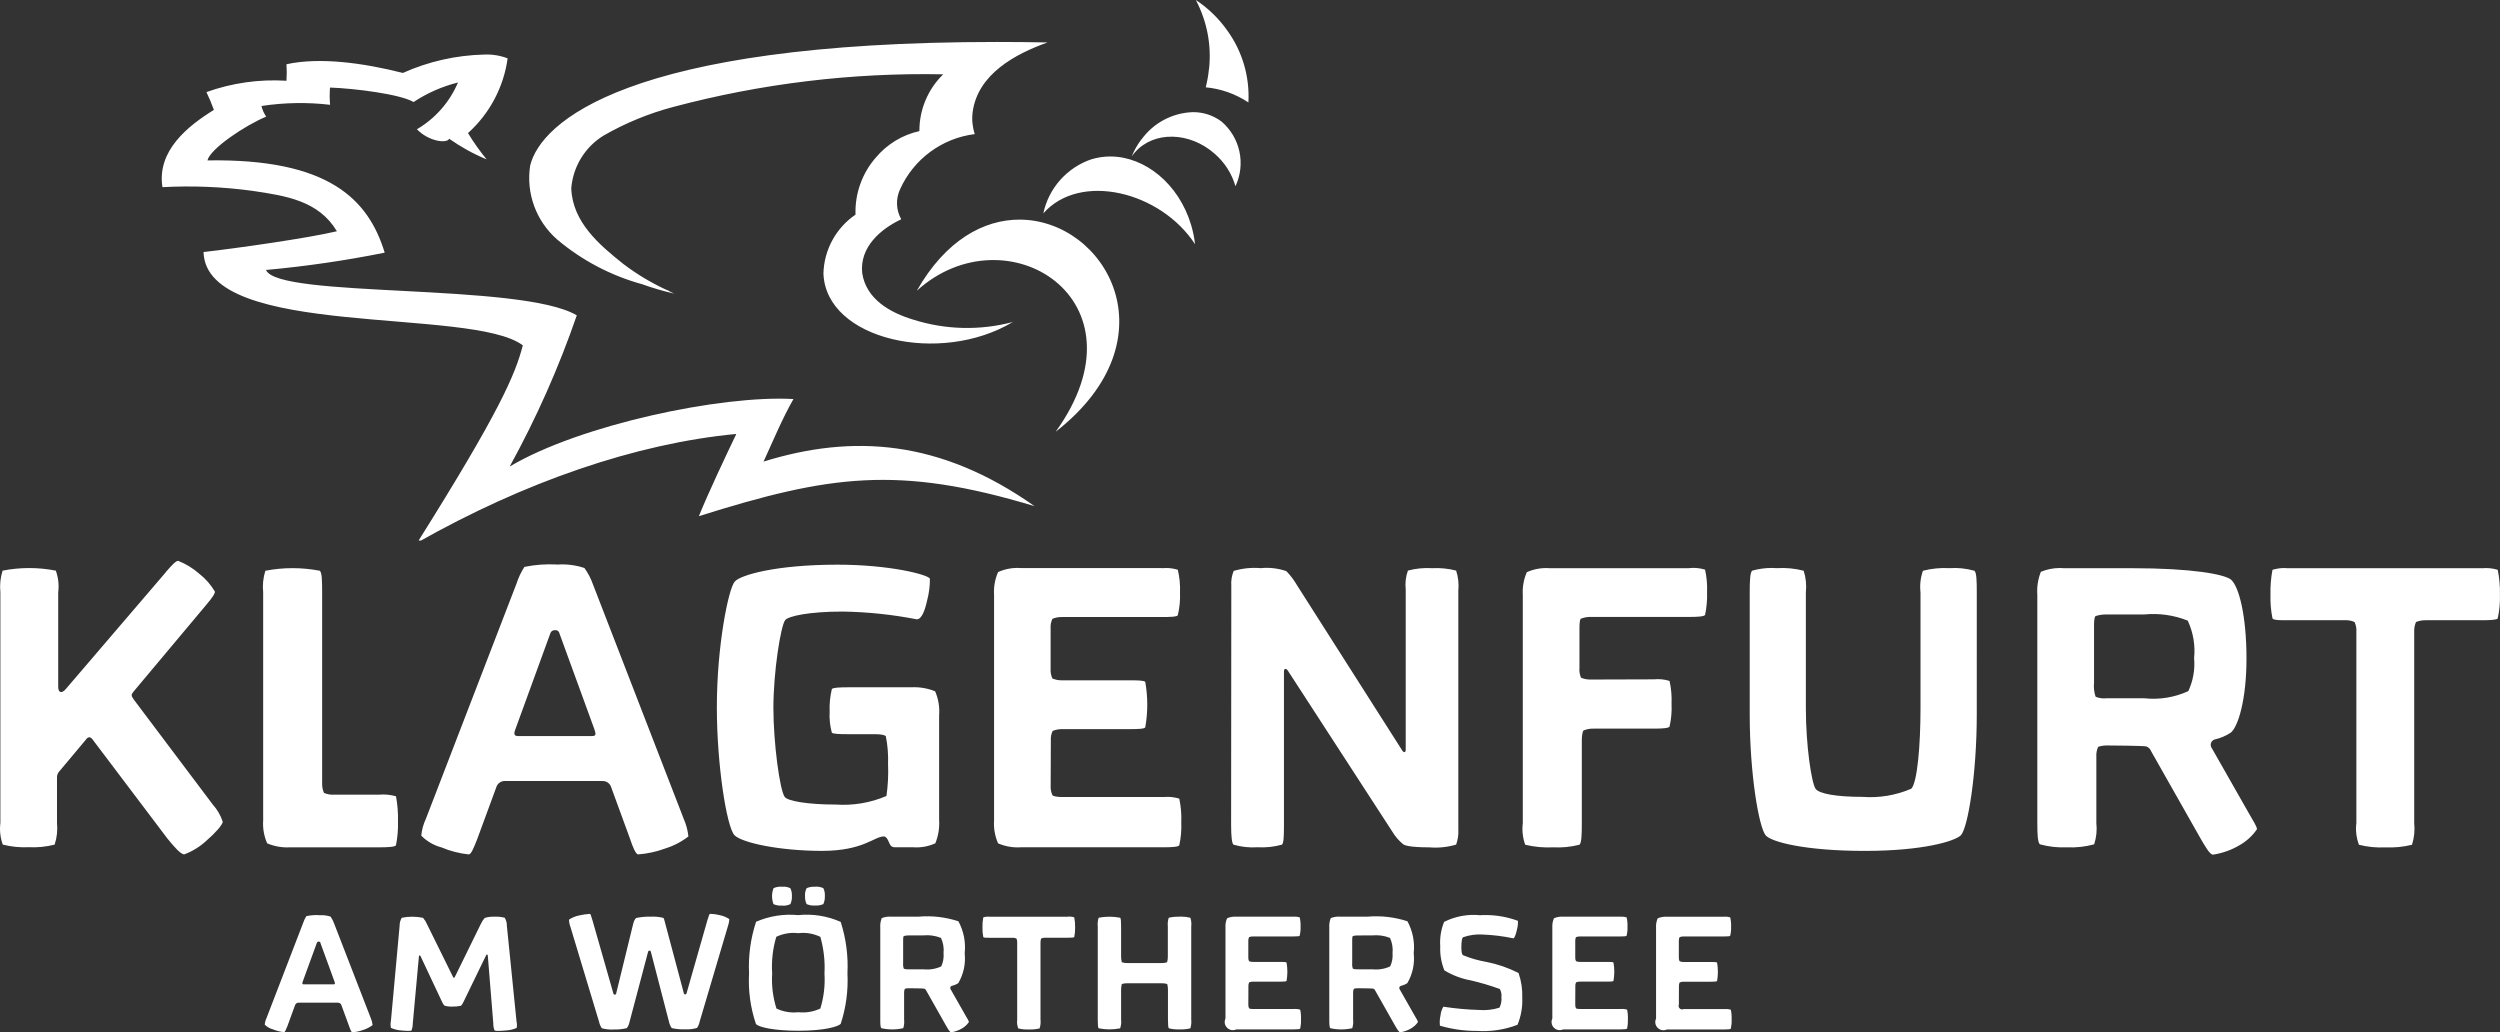<svg xmlns="http://www.w3.org/2000/svg" xmlns:xlink="http://www.w3.org/1999/xlink" width="181.715" height="75.033" viewBox="0 0 181.715 75.033">
  <rect x="0" y="0" width="181.715" height="75.033" fill="#333333" stroke="none"/>
  <defs>
    <clipPath id="clip-path">
      <path id="Path_84" data-name="Path 84" d="M104.614,82.817A2.738,2.738,0,0,1,105.89,83a2.112,2.112,0,0,1,.186,1.1,1.908,1.908,0,0,1-.172.971l0,0a2.454,2.454,0,0,1-1.287.211H103.5a.639.639,0,0,1-.31-.047.977.977,0,0,1-.047-.411V83.168c0-.1,0-.269.047-.3a.979.979,0,0,1,.31-.047Zm-3.031-1.252a1.547,1.547,0,0,0-.106.684v6.688c0,.357.012.567.076.626a3.63,3.63,0,0,0,1.593,0,1.5,1.5,0,0,0,.063-.626V86.993a.607.607,0,0,1,.053-.293.746.746,0,0,1,.262-.041c.047,0,1.123.006,1.159.03a.241.241,0,0,1,.134.141l1.422,2.51c.152.268.3.52.392.52a2.182,2.182,0,0,0,.778-.274,1.557,1.557,0,0,0,.509-.464c.018-.064-.111-.252-.262-.52l-1.071-1.882a.162.162,0,0,1,.064-.221.178.178,0,0,1,.03-.014,1.412,1.412,0,0,0,.473-.2,3.541,3.541,0,0,0,.462-2.177,3.949,3.949,0,0,0-.456-2.317,7.314,7.314,0,0,0-2.918-.334h-1.974c-.041,0-.083-.005-.124-.005a1.468,1.468,0,0,0-.561.111m21.041-.106h-4.143a1.383,1.383,0,0,0-.673.117,1.457,1.457,0,0,0-.116.672v6.613a.593.593,0,0,0,.789.789h4.183c.246,0,.434-.012.463-.059a2.666,2.666,0,0,0,.058-.673,2.842,2.842,0,0,0-.058-.7,1.2,1.2,0,0,0-.464-.049v0H119.7c-.1,0-.258-.012-.292-.053a.566.566,0,0,1-.052-.281l.006-1.322a.543.543,0,0,1,.052-.281.729.729,0,0,1,.293-.052h1.966c.246,0,.433-.006.462-.053a3.832,3.832,0,0,0,0-1.335c-.034-.046-.263-.046-.462-.046H119.7a.726.726,0,0,1-.292-.053.569.569,0,0,1-.052-.286V83.232a.554.554,0,0,1,.052-.286.712.712,0,0,1,.292-.052h2.926c.246,0,.433-.006.463-.053a2.412,2.412,0,0,0,.064-.66,2.509,2.509,0,0,0-.064-.674,1.191,1.191,0,0,0-.351-.052,1.114,1.114,0,0,0-.113.005m-82.536.087a1.854,1.854,0,0,0-.3.474L37.91,85.852c-.035.064-.081.059-.116,0L35.9,82.014a1.788,1.788,0,0,0-.293-.473,3.814,3.814,0,0,0-1.545-.006,1.065,1.065,0,0,0-.158.58l-.632,6.911a1.25,1.25,0,0,0,0,.515,2.275,2.275,0,0,0,.761.187c.189.017.357.03.486.03s.228-.005.246-.03a1.36,1.36,0,0,0,.094-.5l.449-4.9c.006-.065.077-.082.112-.012l1.6,3.4a.685.685,0,0,0,.152.211,1.849,1.849,0,0,0,.573.064,2.547,2.547,0,0,0,.621-.059,1.032,1.032,0,0,0,.145-.21l1.685-3.47c.035-.07.111-.053.116.024l.4,4.927a1.4,1.4,0,0,0,.088.515.366.366,0,0,0,.218.041,5.664,5.664,0,0,0,.574-.03,2.157,2.157,0,0,0,.818-.187.967.967,0,0,0-.006-.445L41.7,82.126a1.1,1.1,0,0,0-.157-.592,2.446,2.446,0,0,0-.732-.076c-.043,0-.085,0-.128,0a1.97,1.97,0,0,0-.6.092m90.079-.087h-4.143a1.383,1.383,0,0,0-.673.117,1.457,1.457,0,0,0-.117.672v6.613a.593.593,0,0,0,.79.789h4.183c.246,0,.433-.012.462-.059a2.632,2.632,0,0,0,.059-.673,2.77,2.77,0,0,0-.059-.7,1.177,1.177,0,0,0-.465-.049l0,0h-2.967a.257.257,0,0,1-.345-.334l.005-1.322a.561.561,0,0,1,.052-.281.729.729,0,0,1,.293-.052h1.966c.246,0,.433-.006.462-.053a3.833,3.833,0,0,0,0-1.335c-.034-.046-.263-.046-.462-.046h-1.972a.73.73,0,0,1-.293-.053.577.577,0,0,1-.053-.286V83.232a.564.564,0,0,1,.053-.286.716.716,0,0,1,.293-.052h2.926c.246,0,.434-.006.462-.053a2.383,2.383,0,0,0,.064-.66,2.479,2.479,0,0,0-.064-.674,1.172,1.172,0,0,0-.348-.052c-.038,0-.076,0-.114.005m-39.572,0v0a2.8,2.8,0,0,0-.779.076,1.586,1.586,0,0,0-.064.637v2.136a1.531,1.531,0,0,1-.053.462,1.336,1.336,0,0,1-.462.059H86.861a1.345,1.345,0,0,1-.463-.059,1.581,1.581,0,0,1-.053-.462V82.171c0-.345-.011-.6-.07-.637a4.059,4.059,0,0,0-1.562,0,1.573,1.573,0,0,0-.064.637v6.764c0,.345.011.6.071.637a3.994,3.994,0,0,0,1.555,0,1.428,1.428,0,0,0,.07-.637V86.811a1.607,1.607,0,0,1,.053-.462,1.4,1.4,0,0,1,.463-.053h2.375a1.412,1.412,0,0,1,.462.053,1.531,1.531,0,0,1,.053.462v2.124c0,.345.013.6.071.637a2.659,2.659,0,0,0,.778.076,2.716,2.716,0,0,0,.78-.076,1.586,1.586,0,0,0,.063-.637V82.171a1.461,1.461,0,0,0-.063-.637,2.741,2.741,0,0,0-.657-.081c-.043,0-.085,0-.128,0M71.978,82.815A2.759,2.759,0,0,1,73.254,83a2.112,2.112,0,0,1,.186,1.1,1.9,1.9,0,0,1-.169.972h0a2.454,2.454,0,0,1-1.287.211H70.86a.628.628,0,0,1-.31-.047.953.953,0,0,1-.047-.411V83.167c0-.1,0-.269.047-.3a1,1,0,0,1,.31-.047Zm-3.031-1.251a1.537,1.537,0,0,0-.106.684v6.688c0,.357.013.567.076.626a3.63,3.63,0,0,0,1.593,0,1.5,1.5,0,0,0,.063-.626V86.993a.615.615,0,0,1,.052-.293.753.753,0,0,1,.263-.041c.047,0,1.123.006,1.159.03a.241.241,0,0,1,.134.141L73.6,89.34c.151.268.3.52.392.52a2.186,2.186,0,0,0,.779-.274,1.562,1.562,0,0,0,.508-.464c.018-.064-.11-.252-.262-.52l-1.07-1.883a.161.161,0,0,1,.062-.22.128.128,0,0,1,.031-.014,1.426,1.426,0,0,0,.473-.2,3.548,3.548,0,0,0,.463-2.177,3.948,3.948,0,0,0-.457-2.317,7.314,7.314,0,0,0-2.918-.334H69.631c-.041,0-.083-.005-.125-.005a1.461,1.461,0,0,0-.56.111m29.917-.106H94.72a1.38,1.38,0,0,0-.672.117,1.437,1.437,0,0,0-.116.672v6.613a.593.593,0,0,0,.789.789H98.9c.246,0,.434-.012.464-.059a2.666,2.666,0,0,0,.057-.673,2.814,2.814,0,0,0-.057-.7,1.206,1.206,0,0,0-.462-.048v0H95.938c-.1,0-.258-.012-.292-.053a.575.575,0,0,1-.053-.281l.006-1.322a.554.554,0,0,1,.052-.281.731.731,0,0,1,.294-.052H97.91c.246,0,.433-.006.462-.053a3.832,3.832,0,0,0,0-1.335c-.035-.046-.263-.046-.462-.046H95.938a.714.714,0,0,1-.293-.052.577.577,0,0,1-.053-.286V83.231a.562.562,0,0,1,.053-.286.7.7,0,0,1,.293-.052h2.925c.246,0,.433-.006.464-.053a2.444,2.444,0,0,0,.063-.661,2.537,2.537,0,0,0-.063-.673,1.184,1.184,0,0,0-.349-.052c-.038,0-.077,0-.115.005m-16.38,0v0H76.789a1.181,1.181,0,0,0-.461.047,3.283,3.283,0,0,0-.059.732,2.97,2.97,0,0,0,.059.7c.029.058.274.052.461.052h1.656a.624.624,0,0,1,.293.053.578.578,0,0,1,.054.286v5.611a1.322,1.322,0,0,0,.076.638,2.636,2.636,0,0,0,.772.076,2.773,2.773,0,0,0,.783-.076,1.562,1.562,0,0,0,.064-.638V83.326a.637.637,0,0,1,.053-.286.7.7,0,0,1,.293-.053h1.65c.252,0,.427-.012.457-.052a2.924,2.924,0,0,0,.063-.7,3.328,3.328,0,0,0-.063-.732,1.177,1.177,0,0,0-.355-.054c-.033,0-.068,0-.1,0m-18,1.471a8.151,8.151,0,0,1,.3,2.668,7.165,7.165,0,0,1-.3,2.545h0a3,3,0,0,1-1.6.268,2.934,2.934,0,0,1-1.591-.268,7,7,0,0,1-.311-2.552,7.52,7.52,0,0,1,.3-2.662,2.9,2.9,0,0,1,1.6-.263,2.864,2.864,0,0,1,1.592.263m-1.591-1.574a6.178,6.178,0,0,0-3.071.481,10.4,10.4,0,0,0-.51,3.756,9.781,9.781,0,0,0,.5,3.675c.209.234,1.31.491,3.077.491,1.878,0,2.891-.293,3.084-.5a10.12,10.12,0,0,0,.491-3.669,10.55,10.55,0,0,0-.491-3.745,6.148,6.148,0,0,0-3.084-.493Zm-34.745,2,1.03,2.826c.058.164.046.205-.082.205H26.944c-.117,0-.141-.053-.081-.205l1.03-2.826a.135.135,0,0,1,.134-.076.116.116,0,0,1,.123.076m-.077-2a3.67,3.67,0,0,0-.948.071,2.043,2.043,0,0,0-.228.48l-2.662,6.916a1.471,1.471,0,0,0-.135.491,1.308,1.308,0,0,0,.6.345,2.767,2.767,0,0,0,.8.2c.07,0,.135-.152.246-.433L26.3,87.9a.263.263,0,0,1,.275-.192h2.832a.26.26,0,0,1,.269.187l.556,1.521c.065.193.157.445.235.445a2.852,2.852,0,0,0,.783-.17,2.155,2.155,0,0,0,.691-.357,1.741,1.741,0,0,0-.14-.52l-2.664-6.876a1.946,1.946,0,0,0-.251-.485,2.062,2.062,0,0,0-.651-.106c-.054,0-.109,0-.164.006m84.391,0a4.774,4.774,0,0,0-2.638.481,3.961,3.961,0,0,0-.281,1.778,4.156,4.156,0,0,0,.3,1.749,5.675,5.675,0,0,0,1.92.726,18.222,18.222,0,0,1,2.111.627,1.019,1.019,0,0,1,.116.6,1.394,1.394,0,0,1-.14.755,3.858,3.858,0,0,1-1.469.169A21.23,21.23,0,0,1,109.766,88a1.58,1.58,0,0,0-.205.637,2.16,2.16,0,0,0-.041.743,9.345,9.345,0,0,0,2.7.38,6.925,6.925,0,0,0,2.938-.445,4.606,4.606,0,0,0,.346-1.966,4.975,4.975,0,0,0-.27-1.8,9.11,9.11,0,0,0-2.337-.805l0,0a7.968,7.968,0,0,1-1.709-.491c-.081-.07-.11-.275-.11-.561,0-.416.041-.668.116-.737a3.592,3.592,0,0,1,1.462-.2,13.47,13.47,0,0,1,2.2.275c.093,0,.211-.38.268-.656a2.041,2.041,0,0,0,.065-.615,6.761,6.761,0,0,0-2.346-.421c-.129,0-.258,0-.387.011m-56.154.268-1.55,5.432a.092.092,0,0,1-.094.058.09.09,0,0,1-.088-.058l-1.357-5.091c-.07-.263-.089-.38-.148-.416a3.176,3.176,0,0,0-.913-.087,4.556,4.556,0,0,0-1.041.094c-.059.03-.152.129-.228.415L49.64,87.054a.1.1,0,0,1-.094.075.1.1,0,0,1-.1-.075l-1.515-5.3c-.135-.456-.146-.5-.211-.5a4.553,4.553,0,0,0-.73.106,2.092,2.092,0,0,0-.773.31,1.5,1.5,0,0,0,.1.521l2.089,6.922a1.182,1.182,0,0,0,.2.456,2.7,2.7,0,0,0,.848.088,3.556,3.556,0,0,0,.966-.1,1.125,1.125,0,0,0,.194-.445l1.358-5.133a.122.122,0,0,1,.1-.058.091.091,0,0,1,.087.065L53.484,89.1a1.228,1.228,0,0,0,.2.456,3.693,3.693,0,0,0,.959.088,2.555,2.555,0,0,0,.878-.1,1.163,1.163,0,0,0,.187-.445L57.8,82.032a1.214,1.214,0,0,0,.065-.4,1.918,1.918,0,0,0-.668-.281h0a3.184,3.184,0,0,0-.678-.1c-.1,0-.1.006-.211.374m7.177-2.241h0a1.1,1.1,0,0,0-.113.585,1.233,1.233,0,0,0,.113.573,1.346,1.346,0,0,0,.625.106,1.309,1.309,0,0,0,.592-.106,1.25,1.25,0,0,0,.11-.573,1.149,1.149,0,0,0-.11-.585,1.169,1.169,0,0,0-.592-.106c-.037,0-.072,0-.109,0a1.26,1.26,0,0,0-.516.11m-2.406,0h0a1.65,1.65,0,0,0,0,1.158,1.35,1.35,0,0,0,.627.106,1.121,1.121,0,0,0,.6-.106,1.232,1.232,0,0,0,.111-.573,1.2,1.2,0,0,0-.111-.585,1.077,1.077,0,0,0-.6-.106,1.143,1.143,0,0,0-.125-.007,1.171,1.171,0,0,0-.5.113M186.409,56.242h0v0m0,0h0Zm-162.265.071a3.925,3.925,0,0,0-.158,1.58V74.46a3.521,3.521,0,0,0,.29,1.666,3.721,3.721,0,0,0,1.666.29h6.448c.684,0,1.159-.029,1.247-.144a7.7,7.7,0,0,0,.148-1.742,8.693,8.693,0,0,0-.145-1.825,3.415,3.415,0,0,0-1.246-.116H29.128a1.583,1.583,0,0,1-.725-.13,1.626,1.626,0,0,1-.131-.71V57.892c0-.855-.014-1.463-.173-1.58a10.463,10.463,0,0,0-3.955,0M157.18,65.474a2.392,2.392,0,0,1-.116-1.015v-4.1c0-.246,0-.667.116-.754a2.463,2.463,0,0,1,.768-.116h2.768a6.748,6.748,0,0,1,3.159.449,5.221,5.221,0,0,1,.464,2.724,4.705,4.705,0,0,1-.422,2.4l0,0a6.1,6.1,0,0,1-3.189.521h-2.783a1.43,1.43,0,0,1-.161.008,1.547,1.547,0,0,1-.607-.124m-3.974-9.087a3.822,3.822,0,0,0-.261,1.7V74.647c0,.884.03,1.405.189,1.551a6.411,6.411,0,0,0,1.971.218,6.339,6.339,0,0,0,1.971-.218,3.682,3.682,0,0,0,.159-1.551V69.836a1.491,1.491,0,0,1,.131-.724,1.919,1.919,0,0,1,.652-.1c.116,0,2.782.014,2.87.077a.607.607,0,0,1,.332.348l3.522,6.217c.38.667.739,1.294.971,1.294a5.366,5.366,0,0,0,1.928-.685,3.849,3.849,0,0,0,1.262-1.151c.043-.159-.275-.623-.651-1.293l-2.652-4.66a.4.4,0,0,1,.154-.548.363.363,0,0,1,.075-.033A3.507,3.507,0,0,0,167,68.082c.522-.405,1.145-2.362,1.145-5.391,0-3.118-.551-5.248-1.13-5.738-.507-.391-2.826-.826-7.232-.826H154.9c-.1-.009-.208-.014-.313-.014a3.629,3.629,0,0,0-1.382.274m16.83-.145a8.363,8.363,0,0,0-.145,1.811,7.5,7.5,0,0,0,.145,1.725c.072.145.684.131,1.141.131h4.1a1.53,1.53,0,0,1,.725.131,1.421,1.421,0,0,1,.131.71v13.9a3.279,3.279,0,0,0,.189,1.58,6.482,6.482,0,0,0,1.913.189,6.837,6.837,0,0,0,1.942-.189,3.9,3.9,0,0,0,.16-1.58v-13.9a1.591,1.591,0,0,1,.13-.71,1.753,1.753,0,0,1,.725-.131h4.087c.623,0,1.058-.029,1.129-.131a7.066,7.066,0,0,0,.16-1.725,8.1,8.1,0,0,0-.16-1.808,2.892,2.892,0,0,0-1.129-.116h-14.1c-.094-.009-.189-.014-.284-.014a2.906,2.906,0,0,0-.857.129m-42.387-.116H117.5a3.4,3.4,0,0,0-1.666.29,3.619,3.619,0,0,0-.291,1.666V74.647a3.452,3.452,0,0,0,.174,1.58,7.09,7.09,0,0,0,2.029.189,6.334,6.334,0,0,0,1.913-.189c.159-.116.174-.783.174-1.58V68.619c0-.261.044-.637.131-.7a1.778,1.778,0,0,1,.725-.131h4.377c.624,0,1.058-.03,1.145-.145a6.114,6.114,0,0,0,.144-1.655v0a6.35,6.35,0,0,0-.145-1.666,2.848,2.848,0,0,0-1.145-.116l-4.563.014a1.741,1.741,0,0,1-.725-.131,1.439,1.439,0,0,1-.116-.71V60.5c0-.26.014-.637.1-.7a1.808,1.808,0,0,1,.726-.131h7.16c.608,0,1.072-.029,1.145-.145a6.891,6.891,0,0,0,.145-1.653,6.335,6.335,0,0,0-.145-1.637,2.913,2.913,0,0,0-.859-.13,2.758,2.758,0,0,0-.286.014m-38.326,0H79.069a3.4,3.4,0,0,0-1.666.291,3.577,3.577,0,0,0-.291,1.666V74.46a3.542,3.542,0,0,0,.291,1.666,3.584,3.584,0,0,0,1.666.287v0h10.36c.608,0,1.072-.029,1.145-.145a6.46,6.46,0,0,0,.145-1.667,6.846,6.846,0,0,0-.145-1.725,2.945,2.945,0,0,0-1.145-.116H82.08c-.246,0-.637-.028-.724-.13a1.46,1.46,0,0,1-.131-.7l.014-3.275a1.389,1.389,0,0,1,.13-.7,1.8,1.8,0,0,1,.725-.131h4.867c.608,0,1.072-.014,1.141-.131a9.465,9.465,0,0,0,0-3.3c-.087-.116-.652-.116-1.141-.116H82.078a1.781,1.781,0,0,1-.725-.131,1.438,1.438,0,0,1-.131-.71V60.517a1.4,1.4,0,0,1,.131-.71,1.741,1.741,0,0,1,.725-.131h7.245c.608,0,1.072-.014,1.146-.131a6.048,6.048,0,0,0,.158-1.637,6.2,6.2,0,0,0-.158-1.666,2.923,2.923,0,0,0-.86-.13c-.1,0-.191.005-.286.014m42.888.186c-.145.131-.174.71-.174,1.58v8.855c0,4.335.667,8.247,1.173,8.812.421.464,2.825,1.116,7.2,1.116,4.246,0,6.537-.71,6.97-1.13.507-.507,1.161-4.406,1.161-8.8V57.892c0-.869-.015-1.445-.175-1.58a5.308,5.308,0,0,0-1.813-.188l0,0a6.258,6.258,0,0,0-1.927.189,3.571,3.571,0,0,0-.175,1.58v8.421c0,2.652-.228,5.376-.667,5.84a7.555,7.555,0,0,1-3.565.594c-1.884,0-3.13-.228-3.39-.58-.3-.421-.711-3.145-.711-5.856V57.892a3.87,3.87,0,0,0-.158-1.58,6.192,6.192,0,0,0-1.942-.189c-.128-.009-.256-.014-.384-.014a5.127,5.127,0,0,0-1.427.2M96.5,56.124a5.316,5.316,0,0,0-1.971.2,2.41,2.41,0,0,0-.173,1.1l-.014,17.348c0,.855.057,1.362.173,1.45a5.017,5.017,0,0,0,1.739.189,5.515,5.515,0,0,0,1.783-.189c.115-.087.145-.566.145-1.275v-11.3c0-.261.159-.246.275-.087l7.6,11.712a3.55,3.55,0,0,0,.8.928c.087.057.405.217,1.885.217a5.281,5.281,0,0,0,1.956-.2,2.733,2.733,0,0,0,.159-1.1l0,0V57.764a3.566,3.566,0,0,0-.159-1.464,5.727,5.727,0,0,0-1.739-.174,5.5,5.5,0,0,0-1.767.174,3.1,3.1,0,0,0-.159,1.377V69.312c0,.2-.116.26-.246.076L99.125,57.355a5.218,5.218,0,0,0-.768-1.014,4.366,4.366,0,0,0-1.855-.218m-38.24.98c-.449.492-1.3,4.639-1.3,9.126,0,4.217.711,8.67,1.275,9.3.522.551,3.276,1.145,6.378,1.145,3.011-.005,3.779-1.05,4.489-1.05v0c.159,0,.29.228.348.38l.086.189a.366.366,0,0,0,.363.218h1.319a3.282,3.282,0,0,0,1.623-.289,3.851,3.851,0,0,0,.275-1.7V66.828a3.667,3.667,0,0,0-.29-1.753,4.063,4.063,0,0,0-1.753-.291H66.449c-.623,0-1.072.03-1.13.132a6.16,6.16,0,0,0-.159,1.652,4.75,4.75,0,0,0,.159,1.507c.059.1.566.116,1.13.116H68.42c.478,0,.769.058.827.16a8.691,8.691,0,0,1,.159,2,12.669,12.669,0,0,1-.116,2.333,7.954,7.954,0,0,1-3.68.623c-2.074,0-3.494-.26-3.711-.55-.362-.464-.827-3.942-.827-6.478,0-2.637.537-5.971.856-6.377.228-.291,1.725-.623,4.188-.623a30.6,30.6,0,0,1,5.377.564c.362,0,.594-.652.754-1.377a5.863,5.863,0,0,0,.2-1.58c-.16-.3-2.942-1.015-6.71-1.015-4.492,0-7.072.754-7.477,1.232m-12.755,3.72,2.552,7c.145.405.116.507-.2.507H42.523c-.291,0-.349-.132-.2-.51v0l2.551-7a.334.334,0,0,1,.335-.189.286.286,0,0,1,.3.189m-.186-4.962a9.215,9.215,0,0,0-2.348.174,5.028,5.028,0,0,0-.565,1.189l-6.6,17.129a3.65,3.65,0,0,0-.333,1.217,3.212,3.212,0,0,0,1.474.856l0,0a6.949,6.949,0,0,0,1.971.507c.173,0,.333-.381.608-1.073l1.391-3.782a.645.645,0,0,1,.684-.478h7.016a.642.642,0,0,1,.665.464l1.377,3.768c.16.478.392,1.1.58,1.1a7.124,7.124,0,0,0,1.943-.421,5.362,5.362,0,0,0,1.709-.884,4.315,4.315,0,0,0-.347-1.293L47.96,57.311a4.731,4.731,0,0,0-.624-1.2,5.077,5.077,0,0,0-1.612-.262c-.134,0-.268.005-.4.016m-28.409.548L9.624,64.929c-.246.29-.536.3-.536-.189V57.885a3.381,3.381,0,0,0-.173-1.58,10.016,10.016,0,0,0-3.871,0,3.912,3.912,0,0,0-.159,1.58V74.639a3.385,3.385,0,0,0,.174,1.58,6.534,6.534,0,0,0,1.9.188,6.3,6.3,0,0,0,1.87-.188A3.852,3.852,0,0,0,9,74.639v-3.26a.641.641,0,0,1,.189-.508l1.942-2.319c.145-.189.29-.174.436,0l5.463,7.232c.493.608.972,1.146,1.218,1.146a4.941,4.941,0,0,0,1.681-1.059c.507-.435,1.116-1.087,1.116-1.319a3.443,3.443,0,0,0-.71-1.231l-5.744-7.633c-.228-.319-.2-.38-.014-.608L19.841,58.8c.464-.551.638-.812.638-.971a4.659,4.659,0,0,0-1.131-1.293,5.276,5.276,0,0,0-1.535-.942c-.175,0-.421.26-.9.811M75.744,38.265c-.026.03.046,0,.043-.005l-.007,0a.2.2,0,0,0-.037.008m2.782-.065c-.031.033.051,0,.045,0l0,0a.379.379,0,0,0-.048.005M71.5,35.957h0l0,0,0,0m0,0c6.458-5.856,17.027.621,10.088,10.254C90.253,39.441,85.2,30.79,78.956,30.79c-2.577,0-5.356,1.474-7.457,5.164M84.2,26.4a5.324,5.324,0,0,0-3.508,3.937c2.662-3.031,8.523-1.6,11.028,2.24a7.9,7.9,0,0,0-.289-1.409c-.894-2.98-3.355-4.967-5.872-4.967a4.714,4.714,0,0,0-1.358.2m3.622-1.445a5.29,5.29,0,0,0-.707,1.245,3.284,3.284,0,0,1,.242-.31c1.376-1.552,3.971-1.5,5.8.121a4.928,4.928,0,0,1,1.5,2.351,3.968,3.968,0,0,0-1.011-4.7l0,0a3.415,3.415,0,0,0-2.089-.684,4.79,4.79,0,0,0-3.725,1.977M34.142,20.13c-2.885-.733-6.061-1.163-8.462-.633a9.051,9.051,0,0,1,0,1.2,14.555,14.555,0,0,0-5.82.824,13.547,13.547,0,0,1,.544,1.293c-1.891,1.173-4.155,2.966-3.74,5.617a34.681,34.681,0,0,1,6.521.265c2.474.364,4.832.722,6.16,2.939-2.018.489-7.329,1.245-9.694,1.511.176,6.354,19.5,3.962,23.208,6.784C42.3,42.061,41.2,44.7,35.191,54.265c7.78-4.411,15.879-7.2,23.143-7.892.014-.015.042.014.028.029-.788,1.643-2.018,4.241-2.706,5.943,9.474-2.974,14.462-3.727,24.4-.726-6.864-4.841-13.216-5.253-19.7-3.241.7-1.52,1.341-3.085,2.174-4.546-5.235-.3-15.528,1.872-20.626,4.906a70.148,70.148,0,0,0,4.877-10.989c-4.015-2.4-21.765-1.217-22.588-3.3a81.237,81.237,0,0,0,8.626-1.257c-1.194-3.908-4.1-6.849-12.883-6.706.2-.848,2.723-2.536,4.27-3.182a2.217,2.217,0,0,1-.343-.773,18.686,18.686,0,0,1,4.987-.087,7.261,7.261,0,0,1-.006-1.253c1.809.063,5.118.483,6.074,1.052a10.442,10.442,0,0,1,3.228-1.421,7.18,7.18,0,0,1-2.986,3.4c.851.883,2.171,1.059,2.347.69a14.024,14.024,0,0,0,2.722,1.5A16.209,16.209,0,0,1,38.874,24.5a8.942,8.942,0,0,0,2.881-5.432,4.239,4.239,0,0,0-1.7-.275,15.332,15.332,0,0,0-5.913,1.335m9.252,6.721a5.933,5.933,0,0,0,1.964,5.389,16.267,16.267,0,0,0,6.167,3.246,19.752,19.752,0,0,0,2.342.684c-.136-.062-.272-.127-.407-.192l.075.017c-.122-.051-.245-.106-.367-.158a16.883,16.883,0,0,1-3-1.819c-1.706-1.361-3.7-3.022-3.788-5.5a4.961,4.961,0,0,1,2.358-3.84A20.88,20.88,0,0,1,53.794,22.6a70.866,70.866,0,0,1,19.621-2.371,5.714,5.714,0,0,0-1.731,4.127,5.765,5.765,0,0,0-3.174,1.932,5.993,5.993,0,0,0-1.469,4.14A5.343,5.343,0,0,0,64.709,34.7c.169,4.842,8.506,6.692,13.765,3.532a12.935,12.935,0,0,1-7.236-.172c-1.664-.5-3.422-1.477-3.711-3.381-.2-1.894,1.348-3.212,2.837-3.914a2.385,2.385,0,0,1-.086-2.177,6.885,6.885,0,0,1,5.431-4.014A3.641,3.641,0,0,1,75.551,23c.36-2.794,3.124-4.259,5.447-5.088q-1.906-.035-3.69-.035c-26.888,0-33.145,5.849-33.914,8.978M92.731,19.84a9.2,9.2,0,0,1-.233,1.334,6.706,6.706,0,0,1,3.1,1.1,8.149,8.149,0,0,0-1.553-5.254l0,0a8.542,8.542,0,0,0-2.27-2.193,8.68,8.68,0,0,1,.962,5.013" transform="translate(-4.857 -14.827)" fill="#fff"/>
    </clipPath>
  </defs>
  <g id="Group_146" data-name="Group 146" transform="translate(-4.857 -14.827)">
    <g id="Group_125" data-name="Group 125" transform="translate(4.857 14.827)" clip-path="url(#clip-path)">
      <rect id="Rectangle_45" data-name="Rectangle 45" width="108.342" height="50.566" transform="translate(-3.694 -11.275)" fill="#fff"/>
      <rect id="Rectangle_46" data-name="Rectangle 46" width="190.761" height="41.759" transform="translate(-3.694 39.438)" fill="#fff"/>
    </g>
  </g>
</svg>
